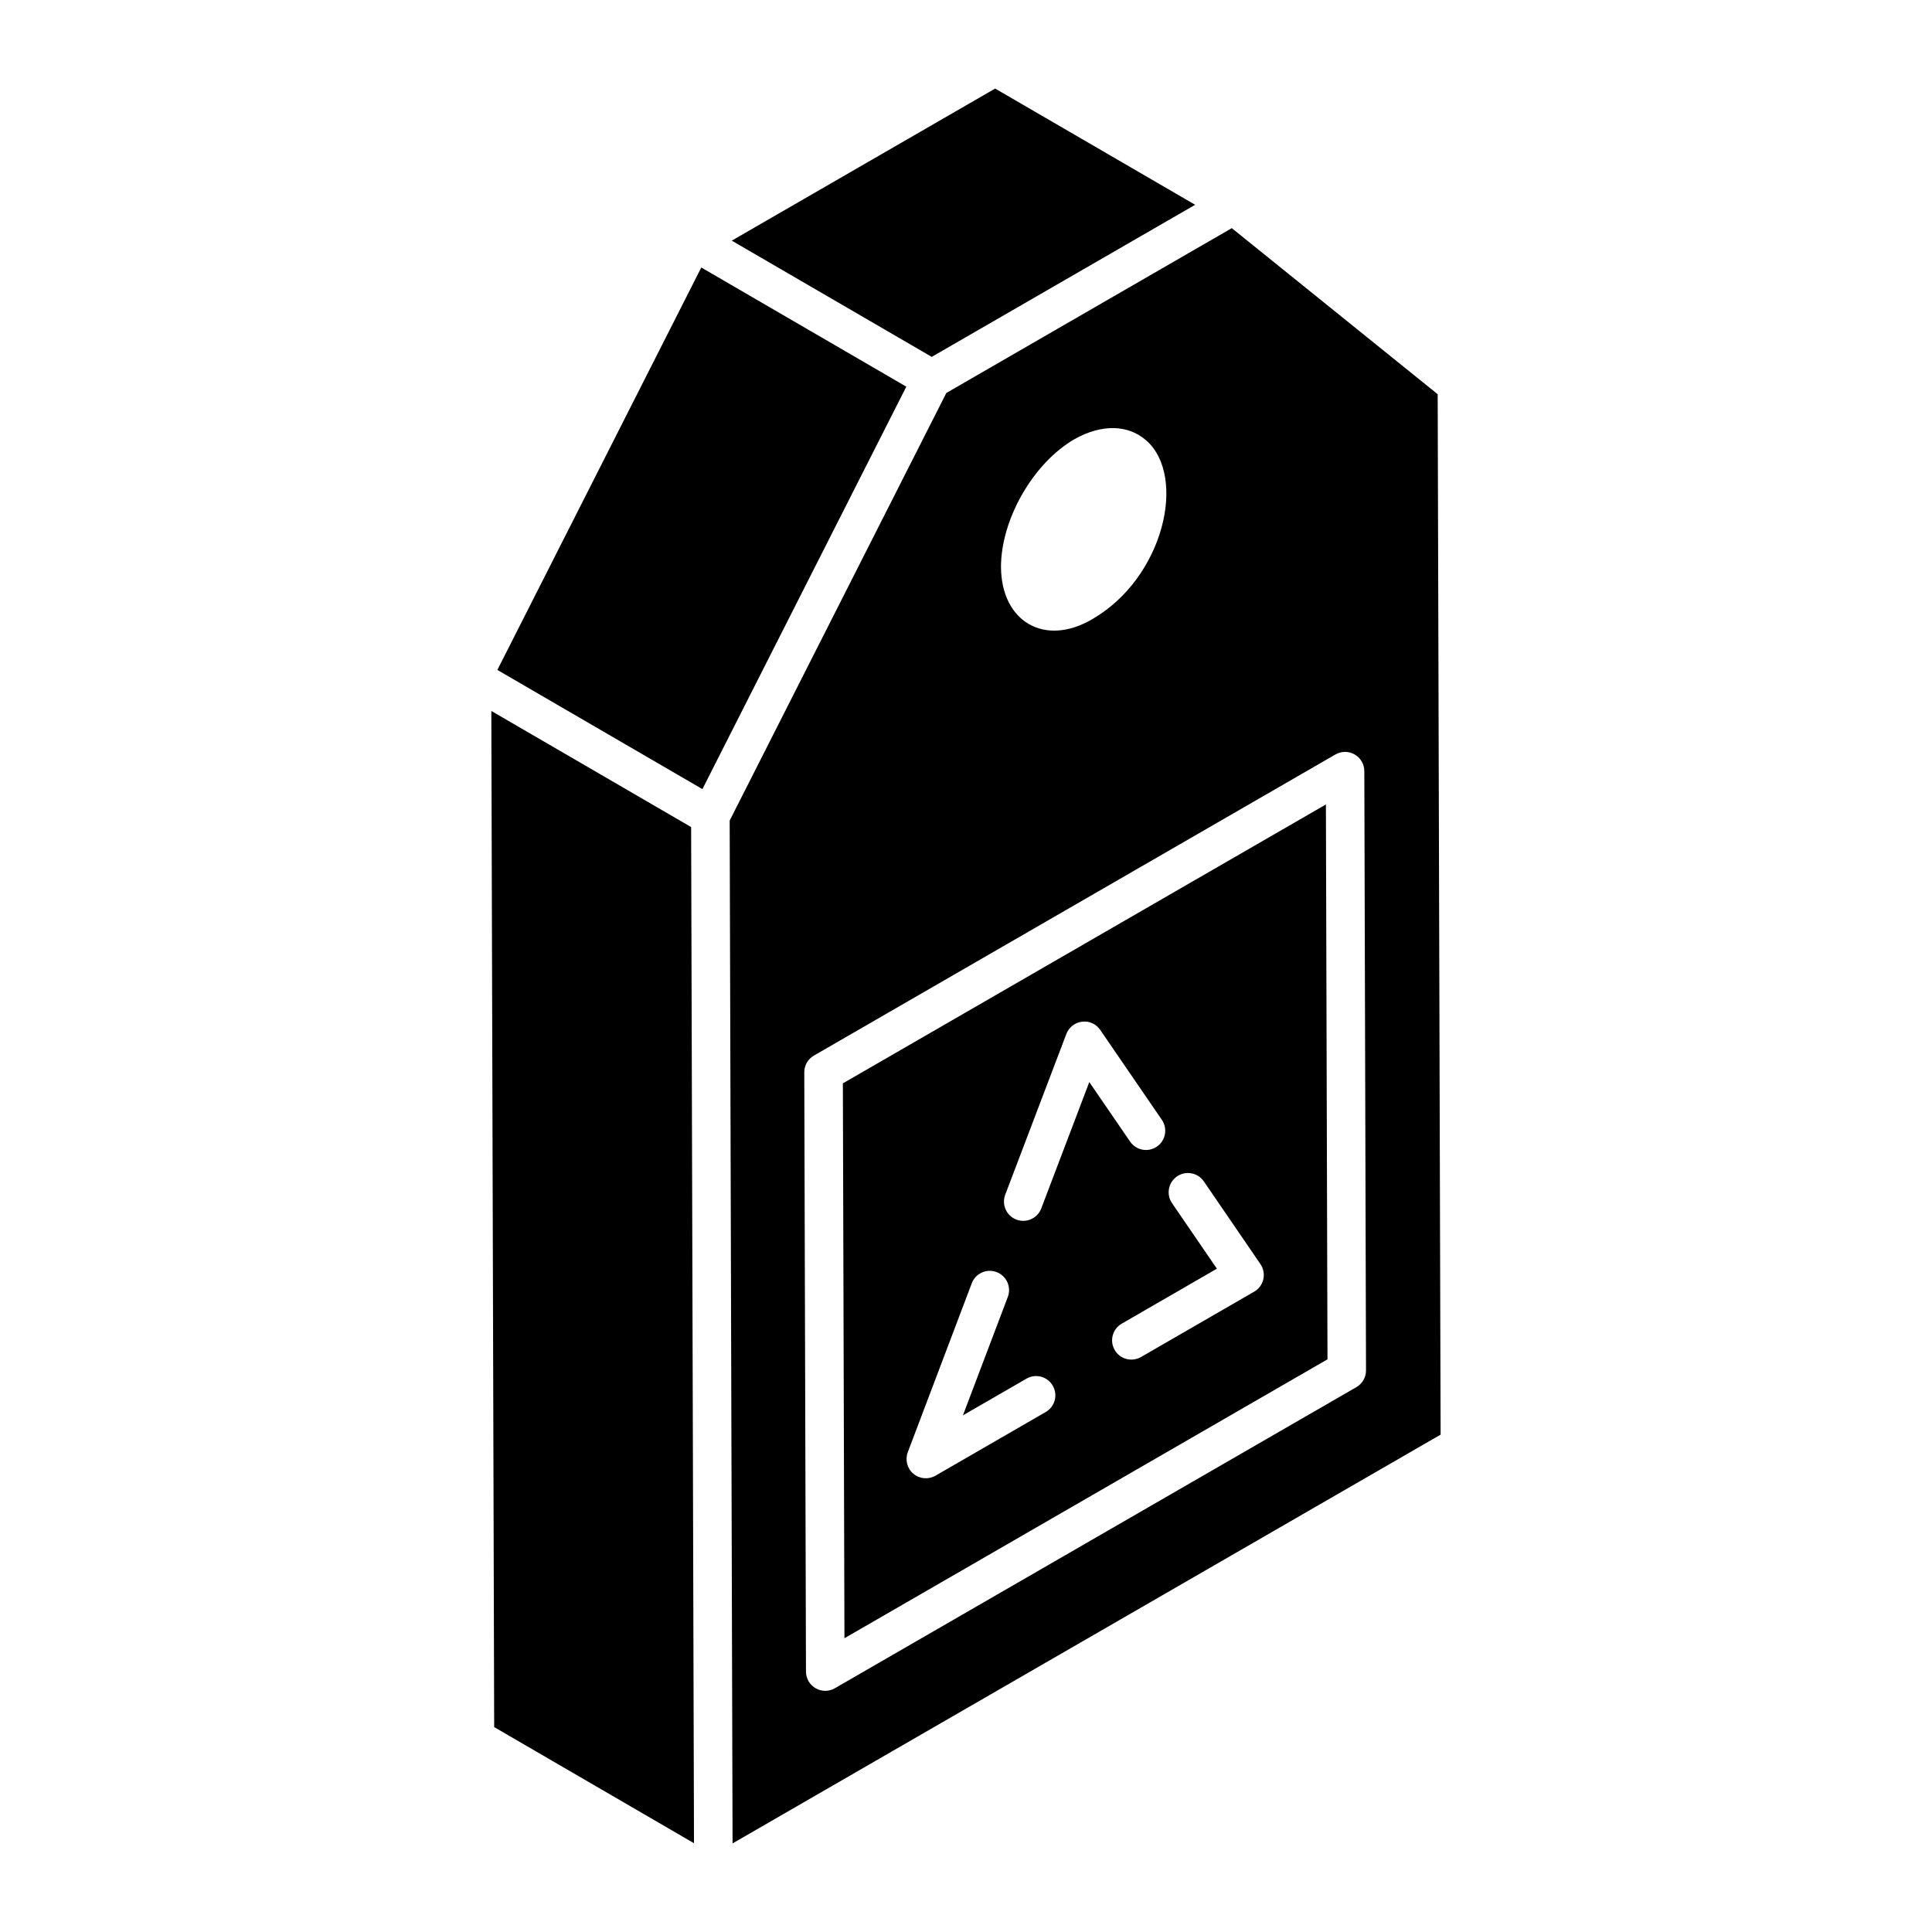 <?xml version="1.0" encoding="UTF-8"?>
<!-- Uploaded to: ICON Repo, www.iconrepo.com, Generator: ICON Repo Mixer Tools -->
<svg fill="#000000" width="800px" height="800px" version="1.1" viewBox="144 144 512 512" xmlns="http://www.w3.org/2000/svg">
 <g>
  <path d="m460.73 198.27-53.004-30.801-69.801 40.305 53 30.801c-4.566 2.637 68.773-39.707 69.805-40.305z"/>
  <path d="m274.22 334.14v-0.422c0 0.43 0.004 0.91 0.004 1.359v-0.094c-0.004-0.312-0.004-0.594-0.004-0.844z"/>
  <path d="m367.37 431.1 0.418 147.05 128.01-73.91-0.418-147.05zm53.762 87.098-29.23 16.879c-1.875 1.078-4.215 0.863-5.863-0.535-1.645-1.395-2.223-3.68-1.465-5.695l16.957-44.766c0.996-2.633 3.949-3.969 6.578-2.965 2.641 1 3.969 3.949 2.973 6.586l-11.895 31.379 16.836-9.719c2.441-1.414 5.574-0.582 6.969 1.867 1.418 2.438 0.582 5.559-1.859 6.969zm-1.188-53.949c-1.016 2.668-4.004 3.945-6.59 2.957-2.633-1-3.957-3.949-2.961-6.586l16.199-42.605c0.68-1.773 2.281-3.031 4.168-3.254 1.934-0.25 3.738 0.617 4.816 2.184l16.328 23.824c1.594 2.328 1.008 5.504-1.324 7.098-2.305 1.59-5.492 0.996-7.086-1.324l-10.816-15.781zm58.848 18.77c-0.309 1.387-1.188 2.578-2.422 3.289l-29.996 17.32c-2.457 1.41-5.578 0.562-6.969-1.871-1.414-2.441-0.578-5.562 1.863-6.973l25.223-14.566-11.895-17.375c-1.586-2.324-0.988-5.504 1.336-7.094 2.324-1.574 5.492-1 7.098 1.332l15.004 21.926c0.797 1.172 1.074 2.625 0.758 4.012z"/>
  <path d="m274.23 335.83v-0.258c0 0.492 0.004 0.898 0.004 1.082v-0.195c-0.004-0.219-0.004-0.426-0.004-0.629z"/>
  <path d="m525 248.47-54.559-44.008c2.957-1.707-72.5 41.859-75.652 43.68l-57.418 113.32 0.766 271.06 187.64-108.33zm-96.27 11.926c7.16-4.039 14.227-3.945 19.09 0.367 10.738 9.547 4.68 36.344-14.41 47.355-12.574 7.344-24.047 0.641-24.137-13.859 0.004-12.664 8.539-27.531 19.457-33.863zm74.727 251.21-138.21 79.797c-1.574 0.906-3.519 0.914-5.094 0.004-1.586-0.914-2.551-2.594-2.562-4.41l-0.449-158.82c-0.012-1.828 0.969-3.519 2.551-4.438l138.21-79.797c1.574-0.906 3.519-0.914 5.094-0.004 1.586 0.914 2.551 2.594 2.562 4.41l0.449 158.82c0.012 1.832-0.965 3.519-2.551 4.438z"/>
  <path d="m274.21 332.41v0.004c0 0.188 0.004 0.715 0.004 1.719 0 0.312 0 0.594 0.004 0.844v0.332-0.242 0.5-0.062 0.32 0.629 0.254-0.059 0.098c0.043 14.5 0.203 71.566 0.746 264.95l52.953 30.773c-0.184-64.969-0.578-205.74-0.758-269.29 1.039 0.602-51.914-30.172-52.949-30.77z"/>
  <path d="m329.85 214.89-54.043 106.65c-2.109-1.227 53.309 30.98 54.34 31.582l54.035-106.65c2.004 1.16-53.242-30.945-54.332-31.582z"/>
 </g>
</svg>